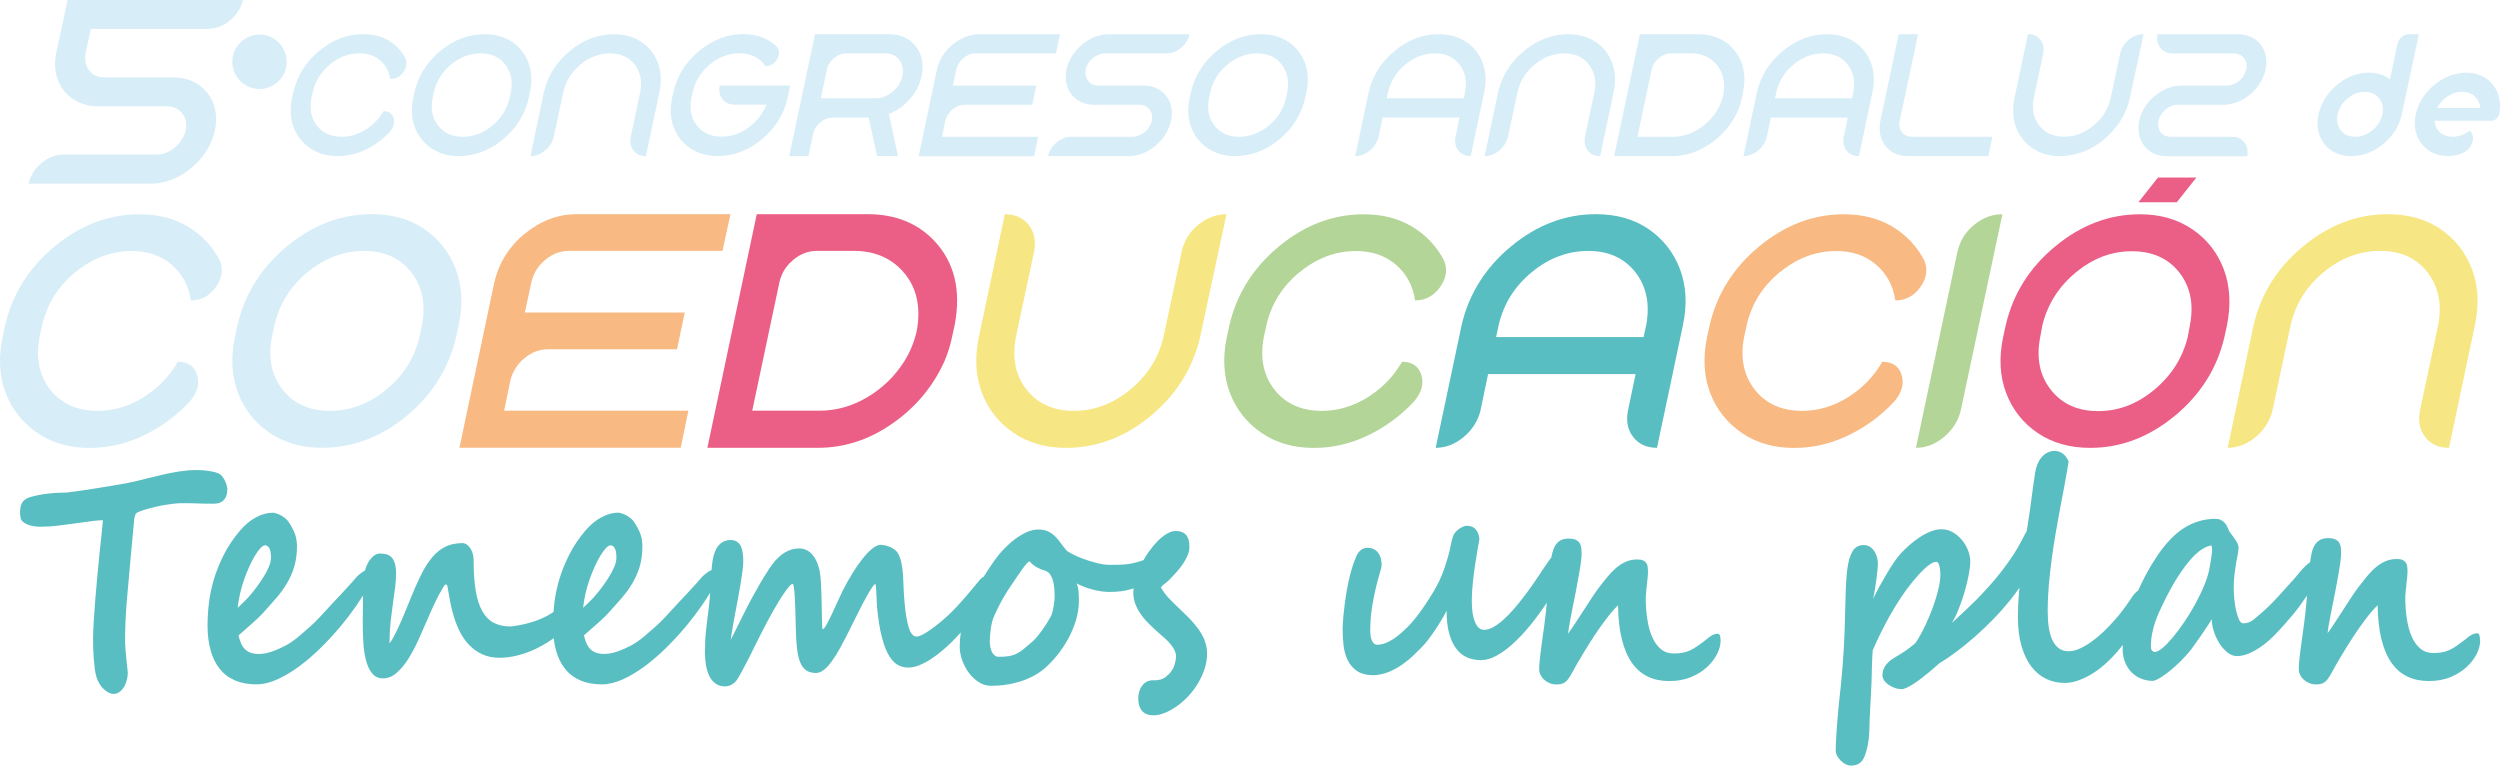 <svg xmlns="http://www.w3.org/2000/svg" id="Capa_2" data-name="Capa 2" viewBox="0 0 475.42 145.64"><defs><style>      .cls-1 {        fill: #f8b983;      }      .cls-2 {        fill: #f6e784;      }      .cls-3 {        fill: #b4d598;      }      .cls-4 {        fill: #eb5e86;      }      .cls-5 {        fill: #d7edf8;      }      .cls-6 {        fill: #59bec2;      }      .cls-7 {        fill: #59bec2;      }    </style></defs><g id="Capa_1-2" data-name="Capa 1"><g><path class="cls-7" d="M40.68,95.79c-.6,0-1.14,0-1.61-.01-.48,0-.94-.02-1.39-.04-.45-.02-.92-.03-1.41-.04s-1.06-.01-1.71-.01c-.42,0-.9.03-1.44.09-.54.06-1.11.14-1.69.23-.58.1-1.17.21-1.75.35-.58.14-1.13.27-1.63.41s-.94.28-1.31.42c-.37.15-.65.28-.81.39-.12.08-.22.3-.31.66-.09.36-.14.67-.14.95l-.65,6.99c-.25,2.72-.49,5.39-.71,8.02-.22,2.63-.34,5.23-.34,7.79,0,.35.03.85.08,1.5s.11,1.3.18,1.94.13,1.2.18,1.69c.05.49.08.75.08.79,0,.47-.06.94-.19,1.43-.13.49-.3.92-.54,1.31s-.52.7-.86.95c-.34.24-.73.36-1.16.36-.28,0-.58-.08-.9-.25-.32-.17-.63-.39-.93-.67-.3-.28-.57-.61-.8-.99-.23-.38-.42-.78-.55-1.21-.15-.48-.27-1.05-.35-1.69s-.15-1.3-.2-1.97c-.05-.67-.08-1.33-.1-1.98s-.02-1.24-.02-1.76c0-.87.04-1.98.12-3.3.08-1.33.19-2.76.31-4.28.13-1.52.26-3.08.41-4.66.15-1.58.3-3.07.44-4.46.14-1.39.27-2.6.38-3.63.11-1.03.18-1.76.21-2.18-.53,0-1.21.05-2.03.16s-1.7.23-2.65.36c-1.2.17-2.44.34-3.7.49-1.27.16-2.47.23-3.6.23-.23,0-.56-.02-.98-.07-.42-.05-.83-.15-1.23-.29-.4-.15-.75-.35-1.05-.61s-.45-.61-.45-1.03c-.03-.15-.05-.26-.06-.31,0-.05-.01-.17-.01-.36,0-.33.02-.65.07-.96.05-.31.14-.6.28-.86.13-.26.33-.49.59-.68.26-.19.59-.35.99-.47.93-.27,1.98-.48,3.13-.63,1.15-.15,2.3-.22,3.45-.22.22,0,.62-.04,1.21-.12.59-.08,1.28-.17,2.08-.29.79-.12,1.64-.25,2.55-.39.91-.15,1.78-.29,2.6-.42.83-.14,1.56-.26,2.22-.38.65-.12,1.13-.2,1.43-.26,1.08-.23,2.17-.48,3.25-.76,1.08-.27,2.17-.53,3.25-.79,1.08-.25,2.16-.46,3.24-.63,1.08-.16,2.14-.25,3.19-.25.13,0,.35,0,.65.01.3.01.64.03,1.03.07.38.04.79.1,1.21.18.43.08.82.18,1.19.32.28.1.53.27.75.52s.4.53.56.84c.16.31.28.62.36.92s.13.55.13.74c0,.6-.08,1.08-.24,1.44-.16.36-.36.64-.61.84s-.52.34-.81.41c-.29.07-.57.1-.84.1ZM229.05,121.75c.33.79.5,1.63.5,2.52,0,1.01-.16,2-.49,2.98s-.76,1.91-1.29,2.78c-.53.87-1.15,1.68-1.85,2.42-.7.74-1.43,1.37-2.18,1.89s-1.5.94-2.25,1.24-1.45.45-2.1.45c-1.02,0-1.76-.29-2.23-.86-.47-.57-.7-1.35-.7-2.32,0-.47.06-.91.19-1.33.13-.42.3-.79.54-1.11.23-.32.52-.57.86-.76.34-.18.73-.28,1.16-.28h.45c.33,0,.71-.06,1.13-.17s.9-.44,1.45-.96c.48-.47.84-1.02,1.06-1.67.22-.65.34-1.22.34-1.7,0-.43-.09-.83-.28-1.21-.18-.38-.43-.75-.73-1.12s-.65-.73-1.04-1.09c-.39-.36-.8-.72-1.24-1.09-.57-.5-1.14-1.03-1.71-1.59-.58-.55-1.1-1.14-1.56-1.78-.47-.63-.84-1.3-1.13-2.01-.28-.71-.43-1.47-.43-2.29,0-.27.03-.54.06-.82-.17.06-.34.12-.52.18-1.14.35-2.52.52-4.14.52-.47,0-.96-.04-1.49-.12-.53-.08-1.06-.18-1.6-.32-.54-.14-1.08-.31-1.6-.51-.53-.2-1.03-.43-1.51-.68.1.18.18.41.25.71.07.3.11.62.14.95.02.33.04.65.05.95,0,.3.01.54.01.71,0,1.24-.19,2.48-.56,3.71-.38,1.23-.87,2.41-1.49,3.54-.62,1.13-1.32,2.17-2.1,3.13s-1.59,1.79-2.4,2.49c-.65.56-1.37,1.05-2.16,1.46-.79.41-1.63.75-2.5,1.02-.88.27-1.78.48-2.7.61-.93.14-1.87.2-2.82.2-.78,0-1.54-.22-2.25-.67-.72-.45-1.35-1.02-1.89-1.73-.54-.71-.98-1.51-1.3-2.4-.33-.89-.49-1.78-.49-2.65,0-.93.07-1.83.2-2.71-.6.68-1.19,1.31-1.78,1.89-.48.47-1.05.98-1.7,1.54-.65.56-1.34,1.09-2.08,1.57-.73.49-1.48.89-2.24,1.21-.76.32-1.49.48-2.19.48-.65,0-1.28-.15-1.89-.45-.61-.3-1.18-.87-1.7-1.7-.53-.83-.99-2-1.39-3.49-.4-1.49-.72-3.44-.95-5.82-.02-.23-.04-.6-.06-1.09-.02-.5-.05-.99-.07-1.49-.03-.5-.05-.93-.09-1.3-.03-.37-.07-.55-.1-.55-.13,0-.35.23-.66.7-.31.47-.68,1.08-1.1,1.85-.43.77-.89,1.65-1.39,2.65-.5,1-1.02,2.03-1.55,3.1-.67,1.36-1.3,2.58-1.89,3.66-.59,1.08-1.15,1.98-1.68,2.71-.53.73-1.03,1.29-1.53,1.67s-.99.58-1.49.58c-.77,0-1.39-.17-1.88-.51s-.87-.86-1.15-1.57c-.28-.71-.48-1.62-.6-2.74-.12-1.12-.19-2.44-.22-3.97-.05-2.56-.12-4.56-.21-6-.09-1.44-.22-2.15-.39-2.15-.2,0-.53.3-1,.9-.47.6-1.02,1.43-1.66,2.48s-1.34,2.28-2.1,3.7c-.76,1.42-1.54,2.94-2.34,4.57-.2.43-.44.92-.73,1.49s-.58,1.14-.88,1.72c-.3.58-.6,1.15-.89,1.69-.29.54-.55,1.01-.79,1.4-.3.51-.67.89-1.1,1.15-.43.26-.89.39-1.38.39-.68,0-1.27-.17-1.75-.51s-.88-.8-1.18-1.38c-.3-.58-.52-1.27-.66-2.07-.14-.8-.21-1.64-.21-2.53,0-.8.02-1.52.05-2.16.03-.64.08-1.29.15-1.94s.15-1.33.24-2.05c.09-.72.2-1.54.31-2.48.1-.81.18-1.67.23-2.58,0-.03,0-.06,0-.09-.44.72-.93,1.47-1.47,2.26-.98,1.42-2.05,2.83-3.23,4.24-1.18,1.41-2.44,2.77-3.78,4.08-1.34,1.31-2.7,2.47-4.08,3.48-1.38,1.01-2.75,1.82-4.12,2.43-1.37.61-2.67.92-3.9.92-1.57,0-2.94-.25-4.1-.76-1.17-.5-2.14-1.24-2.9-2.2-.77-.96-1.34-2.13-1.73-3.52-.2-.72-.34-1.5-.44-2.32-.14.1-.26.21-.41.31-.97.67-2,1.26-3.09,1.78-1.09.51-2.21.92-3.37,1.21-1.15.29-2.29.44-3.4.44-1.27,0-2.38-.22-3.33-.67-.95-.45-1.77-1.03-2.46-1.75s-1.27-1.54-1.74-2.46c-.47-.92-.85-1.87-1.15-2.84s-.54-1.92-.71-2.84c-.18-.92-.32-1.74-.44-2.46-.03-.19-.07-.39-.1-.6s-.15-.31-.35-.31c-.1,0-.27.2-.51.6-.24.4-.52.9-.84,1.51s-.65,1.29-1,2.04c-.35.75-.68,1.48-.98,2.2-.57,1.34-1.16,2.69-1.78,4.06s-1.27,2.6-1.96,3.7-1.44,1.99-2.24,2.69c-.8.7-1.67,1.05-2.6,1.05-.87,0-1.56-.32-2.08-.98-.52-.65-.91-1.49-1.16-2.5-.26-1.02-.43-2.17-.5-3.45-.08-1.28-.11-2.54-.11-3.79,0-1.49.02-2.83.05-4.02,0-.34,0-.68.01-1.02-.36.57-.74,1.15-1.15,1.75-.98,1.42-2.05,2.83-3.23,4.24-1.18,1.41-2.44,2.77-3.78,4.08-1.34,1.31-2.7,2.47-4.08,3.48-1.38,1.01-2.75,1.82-4.12,2.43-1.37.61-2.67.92-3.9.92-1.57,0-2.94-.25-4.1-.76-1.17-.5-2.14-1.24-2.9-2.2-.77-.96-1.34-2.13-1.73-3.52-.38-1.39-.58-2.97-.58-4.73,0-1.34.09-2.76.26-4.25s.5-3.01.96-4.56c.47-1.54,1.1-3.1,1.89-4.66.79-1.56,1.81-3.07,3.04-4.53.95-1.13,1.98-1.98,3.08-2.56s2.15-.87,3.15-.87c.18,0,.42.04.7.13.28.09.57.21.85.36.28.15.56.34.83.55.27.21.48.45.65.7.53.8.93,1.55,1.2,2.26.27.71.4,1.51.4,2.4,0,1.4-.17,2.66-.5,3.79s-.79,2.18-1.36,3.16c-.58.98-1.26,1.93-2.04,2.84-.79.91-1.63,1.86-2.53,2.85-.55.6-1.23,1.26-2.05,1.97s-1.69,1.48-2.63,2.32c.13.6.3,1.12.5,1.56.2.44.45.8.75,1.09.3.29.66.51,1.09.66s.93.22,1.51.22c.78,0,1.62-.15,2.52-.47.89-.31,1.79-.71,2.69-1.19.78-.43,1.56-.97,2.33-1.62.77-.65,1.54-1.33,2.33-2.02.48-.43,1.1-1.04,1.86-1.85.76-.81,1.53-1.65,2.32-2.52.53-.58,1.07-1.15,1.6-1.7.53-.55,1.1-1.17,1.7-1.85l1.33-1.51c.56-.53,1.05-.89,1.49-1.11.18-.61.4-1.16.68-1.63.3-.5.64-.9,1.01-1.19s.75-.44,1.14-.44.79.04,1.16.12c.38.08.71.25,1,.51.29.26.52.65.69,1.16.17.51.25,1.21.25,2.08s-.06,1.77-.19,2.69c-.13.92-.26,1.91-.41,2.96-.15,1.05-.29,2.19-.43,3.42-.13,1.23-.21,2.62-.22,4.15.22-.25.48-.66.78-1.22.3-.56.62-1.21.96-1.94.34-.73.68-1.49,1.01-2.3.33-.81.65-1.58.95-2.32.78-1.98,1.53-3.68,2.23-5.11.7-1.43,1.44-2.6,2.22-3.51.78-.91,1.62-1.59,2.53-2.02s1.97-.65,3.19-.65c.32,0,.6.1.86.29.26.19.48.44.68.74.19.3.34.65.44,1.03s.15.78.15,1.16c0,2.23.13,4.15.39,5.75.26,1.6.67,2.91,1.24,3.93.57,1.02,1.3,1.77,2.19,2.24.89.48,1.97.71,3.24.71.38-.04.88-.11,1.49-.22s1.27-.26,1.99-.45,1.45-.45,2.2-.76,1.46-.68,2.13-1.11c.05-.04.17-.11.33-.23.04-.56.08-1.11.15-1.69.18-1.49.5-3.01.96-4.56.47-1.54,1.1-3.1,1.89-4.66.79-1.56,1.81-3.07,3.04-4.53.95-1.13,1.98-1.98,3.08-2.56s2.15-.87,3.15-.87c.18,0,.42.04.7.13.28.09.57.21.85.36.28.15.56.34.83.55.27.21.48.45.65.7.53.8.93,1.55,1.2,2.26.27.71.4,1.51.4,2.4,0,1.4-.17,2.66-.5,3.79s-.79,2.18-1.36,3.16c-.58.98-1.26,1.93-2.04,2.84-.79.91-1.63,1.86-2.53,2.85-.55.6-1.23,1.26-2.05,1.97s-1.69,1.48-2.63,2.32c.13.6.3,1.12.5,1.56.2.44.45.8.75,1.09.3.29.66.51,1.09.66s.93.22,1.51.22c.78,0,1.62-.15,2.52-.47.89-.31,1.79-.71,2.69-1.19.78-.43,1.56-.97,2.33-1.62.77-.65,1.54-1.33,2.33-2.02.48-.43,1.1-1.04,1.86-1.85.76-.81,1.53-1.65,2.32-2.52.53-.58,1.07-1.15,1.6-1.7.53-.55,1.1-1.17,1.7-1.85l1.33-1.51c.66-.63,1.24-1.02,1.73-1.22.02-.21.03-.42.05-.62.07-.74.16-1.35.28-1.83.08-.33.19-.68.33-1.06.13-.38.32-.73.58-1.05s.57-.59.95-.81c.38-.22.86-.34,1.43-.34.52,0,.93.11,1.25.34s.56.52.73.9c.17.38.28.82.34,1.31.06.5.09,1.02.09,1.56,0,.47-.05,1.1-.16,1.89-.11.8-.24,1.67-.4,2.64s-.34,1.96-.54,3c-.2,1.04-.39,2.03-.56,2.98s-.33,1.81-.46,2.58c-.13.77-.22,1.36-.27,1.79.03-.08.13-.27.29-.58.16-.31.35-.69.58-1.14s.46-.92.71-1.43c.25-.5.49-.98.71-1.43.22-.45.42-.83.59-1.16.17-.33.27-.53.3-.61.3-.58.65-1.24,1.05-1.97.4-.73.82-1.47,1.25-2.21.43-.75.86-1.46,1.29-2.14.43-.68.81-1.25,1.16-1.72.75-.99,1.55-1.74,2.39-2.24.84-.5,1.74-.76,2.69-.76,1.02,0,1.87.41,2.55,1.22.68.82,1.14,1.88,1.38,3.2.08.49.15,1.1.2,1.83.05.74.09,1.51.11,2.32.03.81.05,1.62.06,2.43.02.82.03,1.54.04,2.18,0,.64.02,1.16.04,1.57.02.41.05.61.1.61.15,0,.37-.24.65-.73.28-.48.6-1.1.95-1.83s.72-1.53,1.1-2.39c.38-.85.75-1.64,1.1-2.36.58-1.15,1.2-2.25,1.85-3.3.65-1.06,1.3-1.99,1.94-2.8s1.26-1.45,1.84-1.92c.58-.48,1.1-.71,1.55-.71.32,0,.64.04.98.12s.65.19.96.33c.31.15.59.32.84.52s.44.43.58.68c.28.52.49,1.1.62,1.72.13.62.23,1.31.29,2.07s.1,1.59.13,2.5c.03.91.09,1.92.19,3.03.18,2.02.45,3.6.8,4.75.35,1.15.85,1.72,1.5,1.72.28,0,.65-.12,1.11-.36.46-.24.96-.55,1.5-.93.54-.38,1.1-.8,1.68-1.27.58-.47,1.11-.93,1.61-1.4.55-.5,1.08-1.02,1.58-1.56.5-.53,1-1.08,1.49-1.65.49-.56.99-1.15,1.5-1.76.51-.61,1.05-1.26,1.61-1.94.2-.24.43-.4.66-.5.67-1.06,1.36-2.11,2.09-3.14.52-.74,1.11-1.46,1.78-2.15.67-.7,1.37-1.33,2.11-1.88s1.49-.99,2.25-1.33c.76-.33,1.49-.49,2.19-.49.58,0,1.09.08,1.51.23.43.16.82.37,1.18.65.36.28.7.63,1.04,1.03.33.41.68.86,1.05,1.37l.53.67c.13.15.5.39,1.09.7.59.31,1.3.62,2.11.92s1.68.57,2.58.8,1.72.35,2.45.35,1.46,0,2.13-.03c.67-.02,1.34-.09,2.01-.22.68-.13,1.38-.32,2.13-.58.06-.02.13-.05.19-.08.29-.52.6-1.03.94-1.51.55-.78,1.12-1.47,1.71-2.07.59-.6,1.19-1.08,1.79-1.43.6-.35,1.16-.52,1.68-.52.85,0,1.5.24,1.94.73.44.49.66,1.26.66,2.33,0,.51-.11,1.02-.34,1.56-.23.53-.51,1.06-.85,1.57-.34.51-.73,1.02-1.15,1.5-.43.49-.84.93-1.24,1.34-.35.37-.68.67-.99.9-.31.23-.6.48-.86.76.17.35.38.7.65,1.06.27.36.56.71.88,1.05s.64.67.96.98c.33.31.63.6.91.87.62.58,1.24,1.19,1.88,1.83.63.64,1.21,1.32,1.74,2.02.53.71.95,1.46,1.29,2.24ZM45.24,115.56c.48-.47.92-.89,1.31-1.27.39-.38.76-.78,1.11-1.21.35-.41.75-.91,1.19-1.5.44-.59.86-1.21,1.26-1.85.4-.64.74-1.28,1.01-1.92.28-.64.41-1.23.41-1.78,0-.85-.11-1.46-.34-1.81-.22-.35-.48-.52-.76-.52-.25,0-.54.17-.88.52-.33.35-.68.82-1.04,1.41-.36.59-.72,1.28-1.08,2.07-.36.79-.69,1.62-1,2.49-.31.87-.57,1.77-.78,2.69-.21.92-.35,1.81-.44,2.67ZM110.93,115.56c.48-.47.92-.89,1.31-1.27.39-.38.76-.78,1.11-1.21.35-.41.75-.91,1.19-1.5.44-.59.86-1.21,1.26-1.85.4-.64.74-1.28,1.01-1.92.28-.64.41-1.23.41-1.78,0-.85-.11-1.46-.34-1.81-.22-.35-.48-.52-.76-.52-.25,0-.54.17-.88.52-.33.35-.68.82-1.04,1.41-.36.59-.72,1.28-1.08,2.07-.36.79-.69,1.62-1,2.49-.31.87-.57,1.77-.78,2.69-.21.92-.35,1.81-.44,2.67ZM200.55,113.38c0-.48-.02-.99-.06-1.51s-.13-1.01-.26-1.47c-.13-.46-.32-.85-.55-1.19s-.54-.57-.93-.68c-.58-.17-1.06-.36-1.43-.57-.37-.2-.66-.39-.88-.57-.22-.18-.37-.32-.45-.44-.08-.12-.14-.18-.18-.18-.13,0-.32.13-.56.39-.24.26-.51.6-.8,1-.29.41-.59.84-.9,1.31-.31.47-.6.9-.89,1.31-.35.51-.68,1-.99,1.47-.31.48-.61.97-.9,1.48-.29.51-.58,1.05-.86,1.62s-.58,1.18-.88,1.86c-.27.62-.47,1.38-.6,2.29-.13.9-.2,1.75-.2,2.55,0,.33.03.67.1,1s.17.65.3.92c.13.27.31.5.53.67.22.18.48.26.8.26.77,0,1.41-.04,1.93-.13.52-.09,1-.24,1.45-.47s.91-.52,1.36-.9c.46-.38,1.01-.85,1.66-1.41.3-.27.6-.59.9-.95.3-.36.6-.75.9-1.16.3-.42.59-.85.88-1.31.28-.46.54-.9.78-1.33.13-.23.25-.54.34-.92.09-.38.17-.76.23-1.15.06-.39.1-.75.13-1.08.03-.33.04-.56.04-.7v-.03ZM326.68,120.51c-.27,0-.53.05-.79.16-.26.11-.5.24-.71.39-.25.18-.49.37-.73.58-.63.49-1.19.9-1.68,1.24-.48.34-.95.61-1.41.82-.46.2-.93.35-1.41.44-.48.09-1.05.13-1.7.13-.93,0-1.74-.28-2.4-.83-.67-.55-1.21-1.31-1.64-2.27s-.74-2.09-.94-3.39c-.2-1.3-.3-2.7-.3-4.19,0-.14.02-.43.06-.87.04-.45.09-.92.15-1.43.06-.51.11-.98.15-1.41.04-.44.06-.71.06-.83v-.47c0-.29-.02-.57-.06-.83-.04-.26-.13-.5-.27-.7-.14-.2-.35-.36-.61-.48s-.63-.18-1.08-.18c-.79,0-1.5.14-2.15.42-.65.28-1.27.67-1.85,1.16-.58.49-1.15,1.07-1.69,1.73-.54.66-1.1,1.36-1.66,2.1-.35.47-.78,1.08-1.28,1.83s-1.02,1.55-1.55,2.39c-.53.83-1.07,1.66-1.6,2.46-.53.81-1,1.48-1.4,2.02.03-.33.1-.79.2-1.38.1-.59.22-1.26.36-1.99.14-.74.3-1.51.46-2.33.17-.82.33-1.61.48-2.39.25-1.34.45-2.41.59-3.22.14-.81.25-1.43.31-1.88.07-.45.11-.82.13-1.14.02-.14.03-.28.04-.44,0-.16.01-.33.01-.52,0-.35-.02-.69-.06-1.03-.04-.34-.15-.64-.31-.9-.17-.26-.42-.47-.75-.63-.33-.15-.78-.23-1.35-.23-.63,0-1.15.12-1.55.35-.4.23-.73.55-.98.96s-.44.9-.58,1.47c-.06.25-.11.51-.16.78-.45.6-.93,1.28-1.44,2.06-.53.8-1.11,1.64-1.71,2.53-.61.89-1.24,1.78-1.9,2.65s-1.33,1.7-2,2.49c-.68.79-1.35,1.48-2.01,2.08-.67.6-1.31,1.08-1.94,1.44-.62.36-1.22.54-1.79.54-.75,0-1.33-.49-1.74-1.47-.41-.98-.61-2.32-.61-4.03,0-.99.06-2.08.18-3.28.12-1.19.26-2.35.43-3.47.17-1.12.33-2.13.49-3.03.16-.9.27-1.55.34-1.94-.03-.72-.25-1.33-.65-1.82-.4-.5-.98-.74-1.73-.74-.25,0-.51.06-.79.19-.28.13-.53.28-.78.47-.24.18-.46.39-.64.61-.18.22-.31.43-.38.63-.1.29-.18.55-.25.79-.07.23-.12.46-.16.67-.04.21-.08.42-.13.63-.04.2-.09.44-.14.71-.07.31-.18.72-.33,1.24-.15.51-.32,1.05-.5,1.62-.18.56-.38,1.1-.58,1.62-.2.51-.38.93-.53,1.24-.28.6-.67,1.31-1.15,2.13-.48.81-1.01,1.64-1.58,2.49s-1.15,1.65-1.74,2.4-1.14,1.38-1.64,1.86c-.42.41-.86.81-1.31,1.21-.46.4-.93.75-1.41,1.06-.48.31-.98.56-1.49.76-.51.19-1.03.29-1.56.29-.38,0-.69-.24-.93-.71-.23-.48-.35-1.12-.35-1.94,0-1.61.11-3.12.34-4.51s.47-2.64.74-3.73c.27-1.09.51-2,.74-2.74.23-.74.34-1.25.34-1.54,0-.37-.04-.75-.13-1.14s-.23-.74-.44-1.05c-.21-.31-.48-.57-.83-.77s-.77-.31-1.29-.31c-.4.02-.73.11-1,.26-.27.16-.49.35-.68.6-.18.24-.35.53-.49.87s-.29.71-.44,1.12c-.28.8-.53,1.64-.75,2.53s-.4,1.79-.56,2.68c-.16.89-.29,1.75-.4,2.58-.11.83-.19,1.57-.25,2.23-.06.66-.1,1.21-.12,1.66-.03.45-.04.72-.04.82,0,.99.05,2.01.16,3.06s.36,2,.76,2.87c.4.86,1,1.57,1.79,2.13.79.55,1.87.83,3.24.83,1.05-.06,2.03-.29,2.95-.68.92-.4,1.76-.86,2.51-1.4.76-.53,1.43-1.09,2.03-1.66s1.09-1.06,1.49-1.47c.45-.45.91-.97,1.36-1.57.46-.6.9-1.22,1.33-1.86s.83-1.28,1.2-1.91c.38-.63.7-1.2.96-1.7,0,1.69.16,3.13.49,4.31.33,1.18.78,2.15,1.36,2.91s1.27,1.31,2.06,1.65c.79.34,1.66.51,2.62.51s1.92-.28,2.95-.84c1.03-.56,2.08-1.32,3.14-2.29,1.06-.96,2.11-2.08,3.17-3.36,1.05-1.28,2.06-2.64,3.02-4.06.09-.13.16-.26.25-.39-.06.71-.13,1.38-.2,1.99-.09.81-.18,1.54-.27,2.2-.09.66-.18,1.26-.25,1.8-.08.54-.15,1.06-.21,1.54-.05.37-.1.78-.16,1.24s-.12.92-.18,1.38c-.06.47-.1.92-.14,1.37-.03.45-.05.83-.05,1.16,0,.35.08.69.24,1.03s.38.65.68.92c.29.27.64.49,1.04.67.4.18.84.26,1.33.26.53,0,.96-.07,1.28-.22.32-.15.6-.38.86-.7.26-.32.53-.74.8-1.25.27-.51.63-1.15,1.06-1.91.3-.5.73-1.22,1.29-2.15.56-.93,1.19-1.93,1.89-3,.7-1.07,1.44-2.12,2.23-3.16s1.55-1.93,2.3-2.67c.03,2.54.28,4.72.74,6.54.46,1.82,1.11,3.3,1.94,4.47s1.84,2.02,3.03,2.58c1.18.55,2.52.83,4,.83,1.59,0,2.99-.26,4.2-.77,1.22-.51,2.24-1.16,3.07-1.94.83-.78,1.45-1.61,1.88-2.49s.64-1.7.64-2.46c0-.48-.05-.83-.14-1.03-.09-.2-.21-.31-.36-.31ZM471.65,121.85c0,.76-.21,1.58-.64,2.46s-1.05,1.71-1.88,2.49c-.83.78-1.85,1.42-3.07,1.94s-2.62.77-4.2.77c-1.49,0-2.82-.28-4-.83-1.19-.55-2.19-1.41-3.03-2.58s-1.48-2.65-1.94-4.47c-.46-1.82-.7-3.99-.74-6.54-.75.74-1.52,1.63-2.3,2.67s-1.53,2.09-2.23,3.16c-.7,1.07-1.33,2.07-1.89,3-.56.93-.99,1.65-1.29,2.15-.43.76-.79,1.39-1.06,1.91-.28.51-.54.93-.8,1.25-.26.32-.55.55-.86.7-.32.15-.74.22-1.28.22-.48,0-.93-.09-1.33-.26-.4-.18-.75-.4-1.04-.67-.29-.27-.52-.58-.68-.92s-.24-.68-.24-1.03c0-.33.02-.72.05-1.16.03-.45.08-.9.14-1.37s.12-.93.18-1.38.11-.87.16-1.24c.07-.49.14-1,.21-1.54.08-.54.16-1.14.25-1.8.09-.66.18-1.39.27-2.2.09-.81.18-1.7.26-2.69.02-.22.04-.42.05-.64-.85,1.28-1.74,2.51-2.69,3.65-1.11,1.33-2.22,2.58-3.34,3.74-.6.62-1.22,1.18-1.85,1.69-.63.51-1.27.94-1.9,1.31s-1.25.65-1.85.84-1.16.29-1.68.29c-.63,0-1.24-.23-1.83-.7-.58-.47-1.1-1.05-1.54-1.76s-.79-1.47-1.05-2.29c-.26-.81-.39-1.57-.39-2.27-.2.35-.49.82-.88,1.4-.38.58-.78,1.17-1.2,1.78-.42.6-.81,1.15-1.16,1.64-.36.5-.61.85-.76,1.06-.53.66-1.15,1.34-1.85,2.04-.7.7-1.4,1.33-2.09,1.89-.69.56-1.34,1.02-1.94,1.38-.6.36-1.06.54-1.38.54-.73,0-1.44-.14-2.13-.41-.68-.27-1.29-.66-1.81-1.18-.53-.51-.95-1.15-1.26-1.91-.32-.76-.48-1.62-.48-2.59,0-.24.03-.5.04-.75-.34.42-.69.86-1.07,1.3-.62.72-1.31,1.44-2.09,2.15-.78.72-1.6,1.35-2.47,1.91s-1.76,1-2.69,1.35c-.93.35-1.85.52-2.77.52-1.23,0-2.39-.25-3.47-.76-1.08-.51-2.01-1.28-2.82-2.32-.8-1.04-1.43-2.34-1.89-3.92s-.69-3.42-.69-5.53c0-1.38.06-2.81.18-4.3.03-.42.09-.86.12-1.28-.56.8-1.14,1.58-1.76,2.36-1.01,1.25-2.08,2.46-3.2,3.61-1.13,1.16-2.28,2.25-3.45,3.29-1.18,1.04-2.35,1.99-3.52,2.87-1.17.87-2.29,1.64-3.38,2.3-.17.16-.43.39-.78.7-.35.31-.74.65-1.18,1-.43.36-.9.73-1.39,1.11-.49.38-.97.72-1.44,1.02s-.9.55-1.3.74c-.4.19-.73.29-.98.29-.43,0-.87-.07-1.3-.22-.43-.15-.83-.34-1.18-.58-.35-.24-.64-.52-.86-.84s-.34-.65-.34-.98c0-.68.19-1.29.56-1.83s.91-1.03,1.61-1.46c.62-.37,1.11-.67,1.48-.9.37-.23.69-.45.96-.64.27-.19.53-.38.76-.57.23-.18.53-.42.88-.71.32-.45.65-1,1.01-1.65s.71-1.35,1.06-2.11c.35-.76.69-1.55,1.01-2.39.32-.83.61-1.66.86-2.48.25-.82.45-1.6.6-2.36.15-.76.23-1.44.23-2.04,0-.27-.02-.55-.05-.84s-.08-.55-.14-.79-.13-.43-.22-.58c-.09-.15-.2-.23-.34-.23-.33,0-.7.13-1.1.38-.4.25-.8.57-1.2.95-.4.38-.79.78-1.18,1.21-.38.43-.72.81-1,1.16-.83,1.01-1.62,2.08-2.36,3.2-.74,1.13-1.43,2.26-2.06,3.39-.63,1.14-1.22,2.26-1.76,3.36-.54,1.11-1.03,2.16-1.46,3.17-.07.85-.11,1.77-.14,2.75s-.05,2.1-.09,3.36c-.03.93-.08,1.81-.13,2.64s-.09,1.64-.13,2.43c-.07,1.3-.12,2.61-.15,3.92-.03,1.31-.18,2.5-.45,3.57-.12.51-.25.96-.4,1.35-.15.4-.34.74-.56,1.02-.22.28-.51.5-.85.65-.34.15-.78.23-1.31.23-.27,0-.56-.08-.89-.23-.33-.16-.63-.37-.91-.64s-.53-.58-.73-.93c-.2-.35-.3-.72-.3-1.11,0-.41.01-.89.04-1.46.03-.56.06-1.16.1-1.79.04-.63.09-1.27.14-1.91s.1-1.25.15-1.82c.05-.57.1-1.09.14-1.54.04-.46.08-.8.11-1.03.22-1.84.42-3.93.61-6.25.19-2.32.33-4.7.41-7.15.08-2.31.14-4.45.18-6.42s.14-3.67.33-5.1c.18-1.43.51-2.54.98-3.35.47-.81,1.18-1.21,2.15-1.21.43,0,.82.11,1.15.32s.61.49.84.83.4.71.51,1.12c.12.41.18.81.18,1.19,0,.37-.03.84-.09,1.41-.06.57-.13,1.18-.21,1.82s-.18,1.28-.29,1.91c-.11.63-.21,1.17-.31,1.62.35-.74.75-1.52,1.2-2.34.45-.82.91-1.63,1.38-2.42.47-.79.93-1.52,1.39-2.2.46-.68.89-1.23,1.29-1.66.52-.56,1.09-1.12,1.71-1.66s1.28-1.03,1.95-1.47,1.36-.79,2.05-1.06c.69-.27,1.37-.41,2.04-.41.73,0,1.43.18,2.09.55.66.37,1.24.85,1.74,1.44s.9,1.25,1.19,1.98c.29.73.44,1.45.44,2.17,0,.62-.09,1.43-.28,2.43-.18,1-.43,2.05-.75,3.16-.32,1.11-.69,2.2-1.11,3.28s-.88,2.01-1.36,2.81c1.23-1.13,2.49-2.3,3.75-3.52,1.27-1.22,2.5-2.52,3.7-3.89,1.2-1.37,2.35-2.82,3.44-4.37,1.09-1.54,2.07-3.2,2.94-4.96.13-.22.27-.47.41-.75.06-.41.13-.83.19-1.23.15-.93.28-1.76.38-2.48.1-.72.2-1.44.29-2.15.09-.72.2-1.49.31-2.32.12-.82.26-1.8.43-2.93.08-.54.22-1.06.43-1.56.2-.5.45-.93.76-1.31.31-.38.67-.68,1.09-.9.42-.22.88-.34,1.38-.34,1.23,0,2.14.67,2.7,2.01l-.27,1.66c-.15.93-.35,2.02-.59,3.28-.24,1.25-.5,2.62-.78,4.09-.28,1.48-.55,3.02-.83,4.64-.28,1.62-.53,3.27-.75,4.94-.22,1.67-.41,3.33-.55,4.98-.14,1.65-.21,3.24-.21,4.78,0,1.16.07,2.22.21,3.17.14.95.37,1.76.69,2.43.32.67.73,1.19,1.23,1.56.5.37,1.1.55,1.8.55s1.43-.17,2.18-.51c.75-.34,1.51-.78,2.26-1.33.76-.54,1.5-1.16,2.23-1.86.73-.7,1.41-1.4,2.04-2.11.63-.71,1.2-1.4,1.7-2.07.5-.67.91-1.25,1.23-1.73.15-.23.31-.48.49-.74.18-.26.38-.51.6-.74.17-.17.35-.32.54-.45.47-1.05.97-2.08,1.51-3.09.64-1.19,1.32-2.32,2.04-3.39.72-1.07,1.45-2.02,2.2-2.85,1.33-1.47,2.75-2.56,4.25-3.26,1.5-.7,3.05-1.05,4.66-1.05.42,0,.77.07,1.05.2.28.14.53.32.73.54s.37.48.51.77c.14.29.27.58.39.87.08.14.22.32.41.57.19.24.39.51.59.8.2.29.38.58.53.87.15.29.23.55.23.79,0,.41-.05.85-.15,1.32-.1.48-.2,1.02-.31,1.65-.11.62-.21,1.33-.31,2.11-.1.79-.15,1.69-.15,2.72,0,.58.04,1.26.11,2.04.08.78.19,1.5.34,2.18.15.68.34,1.26.56,1.73.22.48.48.71.76.71.35,0,.66-.04.94-.13.27-.09.54-.21.79-.38.25-.16.5-.36.76-.6.26-.23.55-.48.89-.76,1.03-.87,2.07-1.88,3.12-3.03,1.04-1.15,2.11-2.32,3.19-3.52.3-.33.61-.7.94-1.11.32-.41.66-.79,1-1.14s.68-.64,1.01-.87c.04-.03.07-.04.11-.06.08-.66.19-1.26.32-1.82.13-.57.33-1.06.58-1.47s.58-.73.98-.96c.4-.23.92-.35,1.55-.35.57,0,1.02.08,1.35.23.33.16.58.36.75.63.17.26.27.56.31.9.04.34.06.68.06,1.03,0,.19,0,.37-.01.52,0,.15-.02.3-.04.44-.02.31-.06.69-.13,1.14-.07.45-.17,1.07-.31,1.88-.14.81-.34,1.88-.59,3.22-.15.78-.31,1.57-.48,2.39-.17.81-.32,1.59-.46,2.33-.14.74-.26,1.4-.36,1.99-.1.59-.17,1.05-.2,1.38.4-.54.87-1.22,1.4-2.02.53-.81,1.07-1.63,1.6-2.46.53-.83,1.05-1.63,1.55-2.39s.93-1.37,1.28-1.83c.57-.74,1.12-1.44,1.66-2.1.54-.66,1.1-1.24,1.69-1.73.58-.5,1.2-.88,1.85-1.16.65-.28,1.37-.42,2.15-.42.45,0,.81.06,1.08.18s.47.28.61.48c.14.2.23.44.27.7.04.26.06.54.06.83v.47c0,.12-.02.39-.06.83s-.09.91-.15,1.41c-.06.51-.11.98-.15,1.43-.04.45-.06.74-.06.87,0,1.5.1,2.89.3,4.19.2,1.3.51,2.43.94,3.39s.97,1.72,1.64,2.27c.67.55,1.47.83,2.4.83.65,0,1.22-.04,1.7-.13s.95-.23,1.41-.44c.46-.2.93-.48,1.41-.82.48-.34,1.04-.75,1.68-1.24.23-.21.48-.41.73-.58.22-.15.45-.29.71-.39.26-.11.52-.16.79-.16.15,0,.27.1.36.31s.14.55.14,1.03ZM420.68,104.44c0-.06-.01-.17-.04-.33s-.05-.3-.09-.39c-.55.08-1.16.32-1.81.74s-1.37,1.05-2.13,1.91c-.76.86-1.57,1.96-2.44,3.3-.87,1.35-1.78,3-2.73,4.94-.25.52-.52,1.09-.8,1.7s-.55,1.27-.79,1.97c-.24.7-.44,1.44-.59,2.23-.15.79-.23,1.62-.23,2.49,0,.33.08.58.24.74.16.17.32.25.49.25.38,0,.88-.26,1.49-.77.61-.51,1.27-1.2,1.98-2.05.71-.85,1.43-1.83,2.18-2.93s1.43-2.22,2.06-3.38c.63-1.16,1.19-2.3,1.66-3.44.48-1.14.8-2.16.99-3.07.05-.29.11-.63.18-1.02.07-.39.13-.77.19-1.15.06-.38.1-.72.14-1.03.03-.31.05-.54.05-.7Z"></path><g><g><path class="cls-5" d="M14.32,51.75c-3.26,2.69-5.35,6.02-6.28,10l-.51,2.35c-.76,3.98-.08,7.31,2.03,10,2.12,2.69,5.12,4.03,9.01,4.03,3.05,0,5.94-.86,8.7-2.57,2.75-1.71,4.93-3.97,6.54-6.76,1.95,0,3.17.84,3.68,2.51.51,1.67.04,3.35-1.4,5.05-2.54,2.71-5.46,4.86-8.76,6.44-3.3,1.59-6.73,2.38-10.28,2.38-3.85,0-7.17-.95-9.96-2.86-2.79-1.9-4.79-4.43-6-7.58-1.21-3.15-1.41-6.7-.6-10.63l.51-2.35c1.4-5.92,4.55-10.91,9.46-14.95,4.91-4.04,10.26-6.06,16.06-6.06,3.55,0,6.64.79,9.27,2.38,2.62,1.59,4.63,3.74,6.03,6.44.68,1.69.41,3.38-.79,5.05-1.21,1.67-2.78,2.51-4.73,2.51-.42-2.79-1.64-5.06-3.65-6.79-2.01-1.73-4.54-2.6-7.58-2.6-3.89,0-7.47,1.34-10.73,4.03Z"></path><path class="cls-5" d="M80.68,43.56c2.77,1.88,4.76,4.41,5.97,7.58s1.41,6.71.6,10.6l-.51,2.35c-1.4,5.97-4.54,10.97-9.42,15.01-4.89,4.04-10.25,6.06-16.09,6.06-3.85,0-7.17-.95-9.96-2.86-2.79-1.9-4.79-4.43-6-7.58-1.21-3.15-1.41-6.7-.6-10.63l.51-2.35c1.4-5.92,4.55-10.91,9.46-14.95,4.91-4.04,10.26-6.06,16.06-6.06,3.89,0,7.22.94,10,2.82ZM79.76,64.1l.51-2.35c.72-3.98.02-7.31-2.09-10-2.12-2.69-5.1-4.03-8.95-4.03s-7.47,1.34-10.73,4.03c-3.26,2.69-5.35,6.02-6.28,10l-.51,2.35c-.76,3.98-.08,7.31,2.03,10,2.12,2.69,5.12,4.03,9.01,4.03s7.42-1.34,10.7-4.03c3.28-2.69,5.38-6.02,6.32-10Z"></path><path class="cls-1" d="M99.75,44.48c3.05-2.5,6.35-3.75,9.9-3.75h29.26l-1.52,6.98h-29.2c-1.65,0-3.15.57-4.51,1.71-1.02.85-1.76,1.84-2.22,2.98-.17.38-.3.76-.38,1.14l-1.27,5.9h30.4l-1.46,6.98h-24.56c-1.61,0-3.09.56-4.44,1.68-1.35,1.12-2.24,2.51-2.67,4.16l-1.21,5.84h35.04l-1.46,7.04h-42.08l6.67-31.61c.89-3.64,2.79-6.66,5.71-9.08Z"></path><path class="cls-4" d="M177.75,45.88c3.77,4.06,5.04,9.35,3.81,15.87l-.51,2.35c-.34,1.61-.83,3.15-1.46,4.63-2.16,4.78-5.45,8.72-9.87,11.8-4.42,3.09-9.15,4.63-14.19,4.63h-21.01l9.39-44.43h21.07c5.29,0,9.54,1.71,12.76,5.14ZM171.92,68.79c1.14-1.82,1.95-3.77,2.41-5.84.85-4.61-.02-8.38-2.6-11.3-2.33-2.62-5.46-3.94-9.39-3.94h-6.98c-1.65,0-3.15.57-4.51,1.71-1.02.85-1.76,1.84-2.22,2.98-.17.38-.3.76-.38,1.14l-5.2,24.56h12.82c3.17,0,6.2-.86,9.08-2.57,2.88-1.71,5.2-3.97,6.98-6.76Z"></path><path class="cls-2" d="M202.7,85.17c-3.85,0-7.17-.95-9.96-2.86-2.79-1.9-4.79-4.43-6-7.58-1.21-3.15-1.41-6.7-.6-10.63l4.95-23.36c1.95,0,3.45.67,4.51,2,1.06,1.33,1.42,2.99,1.08,4.98l-3.49,16.38c-.76,3.98-.08,7.31,2.03,10,2.12,2.69,5.12,4.03,9.01,4.03s7.42-1.34,10.7-4.03c3.28-2.69,5.38-6.02,6.32-10l3.49-16.38c.47-1.99,1.51-3.65,3.14-4.98,1.63-1.33,3.42-2,5.36-2l-5.01,23.36c-1.4,5.97-4.54,10.97-9.42,15.01-4.89,4.04-10.25,6.06-16.09,6.06Z"></path><path class="cls-3" d="M247.13,51.75c-3.26,2.69-5.35,6.02-6.28,10l-.51,2.35c-.76,3.98-.08,7.31,2.03,10,2.12,2.69,5.12,4.03,9.01,4.03,3.05,0,5.94-.86,8.7-2.57,2.75-1.71,4.93-3.97,6.54-6.76,1.95,0,3.17.84,3.68,2.51.51,1.67.04,3.35-1.4,5.05-2.54,2.71-5.46,4.86-8.76,6.44-3.3,1.59-6.73,2.38-10.28,2.38-3.85,0-7.17-.95-9.96-2.86-2.79-1.9-4.79-4.43-6-7.58-1.21-3.15-1.41-6.7-.6-10.63l.51-2.35c1.4-5.92,4.55-10.91,9.46-14.95,4.91-4.04,10.26-6.06,16.06-6.06,3.55,0,6.64.79,9.27,2.38,2.62,1.59,4.63,3.74,6.03,6.44.68,1.69.41,3.38-.79,5.05-1.21,1.67-2.78,2.51-4.73,2.51-.42-2.79-1.64-5.06-3.65-6.79-2.01-1.73-4.54-2.6-7.58-2.6-3.89,0-7.47,1.34-10.73,4.03Z"></path><path class="cls-6" d="M313.49,43.56c2.77,1.88,4.76,4.41,5.97,7.58s1.41,6.71.6,10.6l-4.95,23.42c-1.95,0-3.45-.68-4.51-2.03-1.06-1.35-1.4-3.02-1.02-5.01l1.46-6.98h-28.05l-1.46,6.98c-.51,1.99-1.58,3.66-3.21,5.01-1.63,1.35-3.4,2.03-5.3,2.03l4.95-23.42c1.4-5.92,4.55-10.91,9.46-14.95,4.91-4.04,10.26-6.06,16.06-6.06,3.89,0,7.22.94,10,2.82ZM284.51,64.1h28.05l.51-2.35c.72-3.98.02-7.31-2.09-10-2.12-2.69-5.1-4.03-8.95-4.03s-7.47,1.34-10.73,4.03c-3.26,2.69-5.35,6.02-6.28,10l-.51,2.35Z"></path><path class="cls-1" d="M338.46,51.75c-3.26,2.69-5.35,6.02-6.28,10l-.51,2.35c-.76,3.98-.08,7.31,2.03,10,2.12,2.69,5.12,4.03,9.01,4.03,3.05,0,5.94-.86,8.7-2.57,2.75-1.71,4.93-3.97,6.54-6.76,1.95,0,3.17.84,3.68,2.51.51,1.67.04,3.35-1.4,5.05-2.54,2.71-5.46,4.86-8.76,6.44-3.3,1.59-6.73,2.38-10.28,2.38-3.85,0-7.17-.95-9.96-2.86-2.79-1.9-4.79-4.43-6-7.58-1.21-3.15-1.41-6.7-.6-10.63l.51-2.35c1.4-5.92,4.55-10.91,9.46-14.95,4.91-4.04,10.26-6.06,16.06-6.06,3.55,0,6.64.79,9.27,2.38,2.62,1.59,4.63,3.74,6.03,6.44.68,1.69.41,3.38-.79,5.05-1.21,1.67-2.78,2.51-4.73,2.51-.42-2.79-1.64-5.06-3.65-6.79-2.01-1.73-4.54-2.6-7.58-2.6-3.89,0-7.47,1.34-10.73,4.03Z"></path><path class="cls-3" d="M372.29,47.72c.46-1.99,1.51-3.65,3.14-4.98,1.63-1.33,3.42-2,5.36-2l-7.93,37.38c-.51,1.99-1.58,3.66-3.21,5.01-1.63,1.35-3.4,2.03-5.3,2.03l7.93-37.45Z"></path><path class="cls-4" d="M416.91,43.6c2.79,1.9,4.78,4.43,5.97,7.58s1.4,6.7.63,10.63l-.51,2.35c-1.4,5.92-4.55,10.91-9.46,14.95-4.91,4.04-10.26,6.06-16.06,6.06-3.85,0-7.17-.94-9.96-2.82-2.79-1.88-4.79-4.41-6-7.58-1.21-3.17-1.41-6.71-.6-10.6l.51-2.35c1.4-5.97,4.55-10.97,9.46-15.01,4.91-4.04,10.26-6.06,16.06-6.06,3.85,0,7.17.95,9.96,2.86ZM416.02,64.16l.44-2.35c.76-3.98.08-7.31-2.03-10-2.12-2.69-5.12-4.03-9.01-4.03s-7.41,1.34-10.66,4.03c-3.26,2.69-5.37,6.02-6.35,10l-.44,2.35c-.76,3.94-.08,7.26,2.03,9.96,2.12,2.71,5.12,4.06,9.01,4.06s7.4-1.35,10.66-4.06c3.26-2.71,5.37-6.03,6.35-9.96ZM417.68,33.76l-3.72,4.7h-7.3l3.72-4.7h7.3Z"></path><path class="cls-2" d="M464.1,43.56c2.77,1.88,4.76,4.41,5.97,7.58s1.41,6.71.6,10.6l-4.95,23.42c-1.95,0-3.45-.68-4.51-2.03-1.06-1.35-1.4-3.02-1.02-5.01l3.49-16.38c.72-3.98.02-7.31-2.09-10-2.12-2.69-5.1-4.03-8.95-4.03s-7.47,1.34-10.73,4.03c-3.26,2.69-5.35,6.02-6.28,10l-3.49,16.38c-.51,1.99-1.58,3.66-3.21,5.01-1.63,1.35-3.4,2.03-5.3,2.03l4.95-23.42c1.4-5.92,4.55-10.91,9.46-14.95,4.91-4.04,10.26-6.06,16.06-6.06,3.89,0,7.22.94,10,2.82Z"></path></g><g><path class="cls-5" d="M62.76,12.25c-1.7,1.4-2.79,3.14-3.28,5.22l-.26,1.22c-.4,2.08-.04,3.81,1.06,5.22,1.1,1.4,2.67,2.1,4.7,2.1,1.59,0,3.1-.45,4.54-1.34s2.57-2.07,3.41-3.53c1.02,0,1.66.44,1.92,1.31.27.87.02,1.75-.73,2.63-1.32,1.41-2.85,2.53-4.57,3.36-1.72.83-3.51,1.24-5.37,1.24-2.01,0-3.74-.5-5.2-1.49-1.46-.99-2.5-2.31-3.13-3.96-.63-1.64-.73-3.49-.32-5.55l.27-1.22c.73-3.09,2.37-5.69,4.93-7.8,2.56-2.11,5.35-3.16,8.38-3.16,1.85,0,3.47.41,4.84,1.24,1.37.83,2.42,1.95,3.15,3.36.35.88.21,1.76-.41,2.63-.63.87-1.45,1.31-2.47,1.31-.22-1.46-.86-2.64-1.9-3.54s-2.37-1.36-3.96-1.36c-2.03,0-3.9.7-5.6,2.1Z"></path><path class="cls-5" d="M97.38,7.98c1.45.98,2.48,2.3,3.11,3.96.63,1.66.73,3.5.31,5.53l-.26,1.22c-.73,3.11-2.37,5.72-4.92,7.83-2.55,2.11-5.35,3.16-8.4,3.16-2.01,0-3.74-.5-5.2-1.49-1.46-.99-2.5-2.31-3.13-3.96-.63-1.64-.73-3.49-.32-5.55l.27-1.22c.73-3.09,2.37-5.69,4.93-7.8,2.56-2.11,5.35-3.16,8.38-3.16,2.03,0,3.77.49,5.22,1.47ZM96.9,18.69l.26-1.22c.38-2.08.01-3.81-1.09-5.22s-2.66-2.1-4.67-2.1-3.9.7-5.6,2.1c-1.7,1.4-2.79,3.14-3.28,5.22l-.26,1.22c-.4,2.08-.04,3.81,1.06,5.22,1.1,1.4,2.67,2.1,4.7,2.1s3.87-.7,5.58-2.1c1.71-1.4,2.81-3.14,3.29-5.22Z"></path><path class="cls-5" d="M121.99,7.98c1.45.98,2.48,2.3,3.11,3.96.63,1.66.73,3.5.31,5.53l-2.58,12.22c-1.02,0-1.8-.35-2.35-1.06-.55-.71-.73-1.58-.53-2.62l1.82-8.54c.38-2.08.01-3.81-1.09-5.22s-2.66-2.1-4.67-2.1-3.9.7-5.6,2.1c-1.7,1.4-2.79,3.14-3.28,5.22l-1.82,8.54c-.26,1.04-.82,1.91-1.67,2.62s-1.77,1.06-2.77,1.06l2.58-12.22c.73-3.09,2.37-5.69,4.93-7.8,2.56-2.11,5.35-3.16,8.38-3.16,2.03,0,3.77.49,5.22,1.47Z"></path><path class="cls-5" d="M149.07,16.27h1.16c-.04.4-.11.79-.2,1.19l-.26,1.22c-.73,3.11-2.37,5.72-4.92,7.83-2.55,2.11-5.35,3.16-8.4,3.16-2.01,0-3.74-.5-5.2-1.49-1.46-.99-2.5-2.31-3.13-3.96-.63-1.64-.73-3.49-.32-5.55l.27-1.22c.73-3.09,2.37-5.69,4.93-7.8,2.56-2.11,5.35-3.16,8.38-3.16,2.54,0,4.63.77,6.26,2.32.62.68.67,1.49.17,2.4-.51.92-1.26,1.37-2.25,1.37-1.13-1.63-2.77-2.45-4.94-2.45-2.03,0-3.9.7-5.6,2.1-1.7,1.4-2.79,3.14-3.28,5.22l-.26,1.22c-.4,2.08-.04,3.81,1.06,5.22,1.1,1.4,2.67,2.1,4.7,2.1,1.81,0,3.5-.57,5.08-1.72,1.58-1.15,2.72-2.61,3.43-4.37h-6c-1.02,0-1.8-.35-2.35-1.04-.55-.7-.73-1.56-.53-2.6h12.19Z"></path><path class="cls-5" d="M171.59,20.21c-.79.6-1.65,1.08-2.55,1.46l1.72,8.01h-3.97l-1.59-7.32h-6.86c-.84,0-1.61.29-2.32.88-.71.58-1.16,1.31-1.36,2.17l-.93,4.27h-3.64l4.9-23.18h14.04c2.21,0,3.92.77,5.13,2.32,1.17,1.5,1.54,3.37,1.13,5.6-.55,2.34-1.79,4.27-3.71,5.8ZM168.31,18.33c1.74-.77,2.85-2.08,3.31-3.91.24-1.19.04-2.2-.61-3.03s-1.56-1.24-2.73-1.24h-7.32c-.86,0-1.64.29-2.35.88-.71.59-1.16,1.31-1.36,2.17l-1.16,5.5h10.37c.64,0,1.26-.12,1.85-.36Z"></path><path class="cls-5" d="M181.16,8.46c1.59-1.3,3.31-1.95,5.17-1.95h15.27l-.79,3.64h-15.24c-.86,0-1.64.3-2.35.89-.53.44-.92.96-1.16,1.56-.09.2-.15.4-.2.6l-.66,3.08h15.86l-.76,3.64h-12.82c-.84,0-1.61.29-2.32.88-.71.58-1.17,1.31-1.39,2.17l-.63,3.05h18.28l-.76,3.68h-21.96l3.48-16.49c.46-1.9,1.46-3.48,2.98-4.74Z"></path><path class="cls-5" d="M222.69,22.96c-.44,1.9-1.45,3.49-3.01,4.79-1.57,1.29-3.28,1.94-5.13,1.94h-15.24c.24-1.04.79-1.91,1.64-2.62.85-.71,1.78-1.06,2.8-1.06h11.59c.84,0,1.62-.3,2.35-.89.68-.57,1.14-1.29,1.36-2.15.15-.86,0-1.58-.46-2.17-.46-.58-1.12-.88-1.95-.88h-8.54c-1.86,0-3.3-.65-4.34-1.95-.38-.51-.66-1.07-.86-1.69-.29-.93-.32-1.95-.1-3.08.46-1.9,1.47-3.49,3.03-4.77s3.26-1.92,5.12-1.92h15.27c-.24,1.04-.79,1.9-1.64,2.6-.85.7-1.78,1.04-2.8,1.04h-11.59c-.86,0-1.64.3-2.35.89-.71.57-1.16,1.29-1.36,2.15-.16.88,0,1.62.45,2.2.45.58,1.1.88,1.94.88h8.54c1.85,0,3.3.65,4.34,1.95.4.51.7,1.07.89,1.69.26.93.29,1.94.07,3.05Z"></path><path class="cls-5" d="M245.03,7.98c1.45.98,2.48,2.3,3.11,3.96.63,1.66.73,3.5.31,5.53l-.26,1.22c-.73,3.11-2.37,5.72-4.92,7.83-2.55,2.11-5.35,3.16-8.4,3.16-2.01,0-3.74-.5-5.2-1.49-1.46-.99-2.5-2.31-3.13-3.96-.63-1.64-.73-3.49-.32-5.55l.27-1.22c.73-3.09,2.37-5.69,4.93-7.8,2.56-2.11,5.35-3.16,8.38-3.16,2.03,0,3.77.49,5.22,1.47ZM244.55,18.69l.26-1.22c.38-2.08.01-3.81-1.09-5.22s-2.66-2.1-4.67-2.1-3.9.7-5.6,2.1c-1.7,1.4-2.79,3.14-3.28,5.22l-.26,1.22c-.4,2.08-.04,3.81,1.06,5.22,1.1,1.4,2.67,2.1,4.7,2.1s3.87-.7,5.58-2.1c1.71-1.4,2.81-3.14,3.29-5.22Z"></path><path class="cls-5" d="M278.84,7.98c1.45.98,2.48,2.3,3.11,3.96.63,1.66.73,3.5.31,5.53l-2.58,12.22c-1.02,0-1.8-.35-2.35-1.06-.55-.71-.73-1.58-.53-2.62l.76-3.64h-14.64l-.76,3.64c-.26,1.04-.82,1.91-1.67,2.62s-1.77,1.06-2.77,1.06l2.58-12.22c.73-3.09,2.37-5.69,4.93-7.8,2.56-2.11,5.35-3.16,8.38-3.16,2.03,0,3.77.49,5.22,1.47ZM263.72,18.69h14.64l.26-1.22c.38-2.08.01-3.81-1.09-5.22s-2.66-2.1-4.67-2.1-3.9.7-5.6,2.1c-1.7,1.4-2.79,3.14-3.28,5.22l-.26,1.22Z"></path><path class="cls-5" d="M303.45,7.98c1.45.98,2.48,2.3,3.11,3.96.63,1.66.73,3.5.31,5.53l-2.58,12.22c-1.02,0-1.8-.35-2.35-1.06-.55-.71-.73-1.58-.53-2.62l1.82-8.54c.38-2.08.01-3.81-1.09-5.22s-2.66-2.1-4.67-2.1-3.9.7-5.6,2.1c-1.7,1.4-2.79,3.14-3.28,5.22l-1.82,8.54c-.26,1.04-.82,1.91-1.67,2.62s-1.77,1.06-2.77,1.06l2.58-12.22c.73-3.09,2.37-5.69,4.93-7.8,2.56-2.11,5.35-3.16,8.38-3.16,2.03,0,3.77.49,5.22,1.47Z"></path><path class="cls-5" d="M329.5,9.19c1.96,2.12,2.63,4.88,1.99,8.28l-.26,1.22c-.18.84-.43,1.65-.76,2.42-1.13,2.5-2.84,4.55-5.15,6.16-2.31,1.61-4.78,2.42-7.4,2.42h-10.96l4.9-23.18h11c2.76,0,4.98.89,6.66,2.68ZM326.45,21.14c.6-.95,1.02-1.96,1.26-3.05.44-2.41-.01-4.37-1.36-5.9-1.21-1.37-2.85-2.05-4.9-2.05h-3.64c-.86,0-1.64.3-2.35.89-.53.44-.92.96-1.16,1.56-.09.2-.15.4-.2.6l-2.72,12.82h6.69c1.66,0,3.23-.45,4.74-1.34,1.5-.89,2.72-2.07,3.64-3.53Z"></path><path class="cls-5" d="M352.67,7.98c1.45.98,2.48,2.3,3.11,3.96.63,1.66.73,3.5.31,5.53l-2.58,12.22c-1.02,0-1.8-.35-2.35-1.06-.55-.71-.73-1.58-.53-2.62l.76-3.64h-14.64l-.76,3.64c-.26,1.04-.82,1.91-1.67,2.62s-1.77,1.06-2.77,1.06l2.58-12.22c.73-3.09,2.37-5.69,4.93-7.8,2.56-2.11,5.35-3.16,8.38-3.16,2.03,0,3.77.49,5.22,1.47ZM337.55,18.69h14.64l.26-1.22c.38-2.08.01-3.81-1.09-5.22s-2.66-2.1-4.67-2.1-3.9.7-5.6,2.1c-1.7,1.4-2.79,3.14-3.28,5.22l-.26,1.22Z"></path><path class="cls-5" d="M361.66,25.12c.49.6,1.15.89,1.99.89h15.24l-.76,3.68h-15.27c-1.85,0-3.29-.65-4.31-1.95-.99-1.28-1.31-2.87-.96-4.77l3.48-16.46h3.68l-.76,3.64-.66,3.05-1.42,6.72-.27,1.23-.4,1.82c-.04.22-.07.43-.07.63,0,.6.17,1.1.5,1.52Z"></path><path class="cls-5" d="M391.73,29.69c-2.01,0-3.74-.5-5.2-1.49-1.46-.99-2.5-2.31-3.13-3.96-.63-1.64-.73-3.49-.32-5.55l2.58-12.19c1.01,0,1.8.35,2.35,1.04.55.7.74,1.56.56,2.6l-1.82,8.54c-.4,2.08-.04,3.81,1.06,5.22,1.1,1.4,2.67,2.1,4.7,2.1s3.87-.7,5.58-2.1c1.71-1.4,2.81-3.14,3.29-5.22l1.82-8.54c.24-1.04.79-1.9,1.64-2.6.85-.7,1.78-1.04,2.8-1.04l-2.62,12.19c-.73,3.11-2.37,5.72-4.92,7.83-2.55,2.11-5.35,3.16-8.4,3.16Z"></path><path class="cls-5" d="M408.16,19.92c.46-.62,1-1.18,1.62-1.69,1.59-1.3,3.3-1.95,5.13-1.95h8.54c.86,0,1.64-.29,2.35-.88.71-.58,1.16-1.32,1.36-2.2.18-.86.03-1.58-.43-2.15-.46-.6-1.12-.89-1.95-.89h-11.59c-1.02,0-1.8-.35-2.35-1.04s-.74-1.56-.56-2.6h15.27c1.85,0,3.29.64,4.31,1.92s1.35,2.87.99,4.77c-.24,1.13-.71,2.15-1.39,3.08-.46.62-.99,1.18-1.59,1.69-1.59,1.3-3.31,1.95-5.17,1.95h-8.54c-.84,0-1.61.29-2.32.88-.71.58-1.17,1.31-1.39,2.17-.15.86-.01,1.58.43,2.15.49.6,1.15.89,1.99.89h11.59c1.02,0,1.8.35,2.35,1.06s.73,1.58.53,2.62h-15.27c-1.85,0-3.28-.65-4.29-1.94-1-1.29-1.33-2.89-.98-4.79.24-1.1.7-2.12,1.36-3.05Z"></path><path class="cls-5" d="M450.49,13.82c1.57,0,2.9.42,4.01,1.26l1.42-6.76c.13-.51.41-.94.83-1.29.42-.35.88-.53,1.39-.53h1.86l-3.25,15.24-.13.63h-.03c-.64,2.1-1.85,3.84-3.64,5.23-1.79,1.39-3.73,2.09-5.83,2.09s-3.88-.76-5.08-2.29-1.58-3.41-1.14-5.66c.53-2.23,1.72-4.11,3.56-5.63,1.84-1.52,3.86-2.29,6.04-2.29ZM445.15,24.79c.64.82,1.56,1.22,2.75,1.22s2.25-.41,3.25-1.22c.99-.82,1.63-1.83,1.92-3.05.22-1.19.01-2.2-.63-3.03s-1.56-1.24-2.75-1.24-2.25.41-3.25,1.24c-.99.83-1.63,1.84-1.92,3.03-.22,1.21-.01,2.23.63,3.05Z"></path><path class="cls-5" d="M466.42,26.01c1.15,0,2.23-.4,3.25-1.19.64.68.78,1.5.43,2.43-.35.94-1.06,1.61-2.12,2-.86.29-1.65.43-2.35.43-2.19,0-3.89-.77-5.1-2.32-1.19-1.5-1.57-3.38-1.13-5.63.53-2.23,1.7-4.09,3.51-5.58s3.84-2.27,6.09-2.33c2.23.04,3.93.82,5.1,2.32,1.19,1.5,1.58,3.37,1.16,5.6v.03c-.33.79-.83,1.19-1.49,1.19h-10.8c.07.71.29,1.31.66,1.82.66.82,1.59,1.22,2.78,1.22ZM464.93,18.72c-.6.51-1.08,1.12-1.46,1.82h8.21c-.07-.71-.3-1.31-.7-1.82-.66-.84-1.59-1.26-2.78-1.26s-2.26.42-3.28,1.26Z"></path></g><path class="cls-5" d="M46.18,0c-.37,1.56-1.2,2.87-2.48,3.92s-2.7,1.57-4.24,1.57h-22.18l-1,4.59c-.23,1.33,0,2.44.68,3.32.68.88,1.66,1.32,2.94,1.32h12.95c2.81,0,5,.98,6.57,2.94.6.77,1.05,1.61,1.35,2.55.4,1.4.43,2.93.1,4.59-.67,2.86-2.19,5.26-4.57,7.21-2.38,1.95-4.97,2.92-7.78,2.92H5.43c.37-1.56,1.2-2.88,2.48-3.94,1.29-1.06,2.7-1.6,4.24-1.6h17.56c1.27,0,2.46-.45,3.56-1.35,1.04-.87,1.72-1.95,2.06-3.24.23-1.3,0-2.39-.7-3.27-.7-.88-1.69-1.32-2.96-1.32h-12.95c-1.67,0-3.13-.37-4.37-1.1-.87-.5-1.61-1.11-2.21-1.85-.57-.76-1-1.61-1.3-2.54-.43-1.4-.49-2.94-.15-4.64L12.86,0h33.32Z"></path><circle class="cls-5" cx="49.35" cy="11.75" r="5.17"></circle></g></g></g></svg>